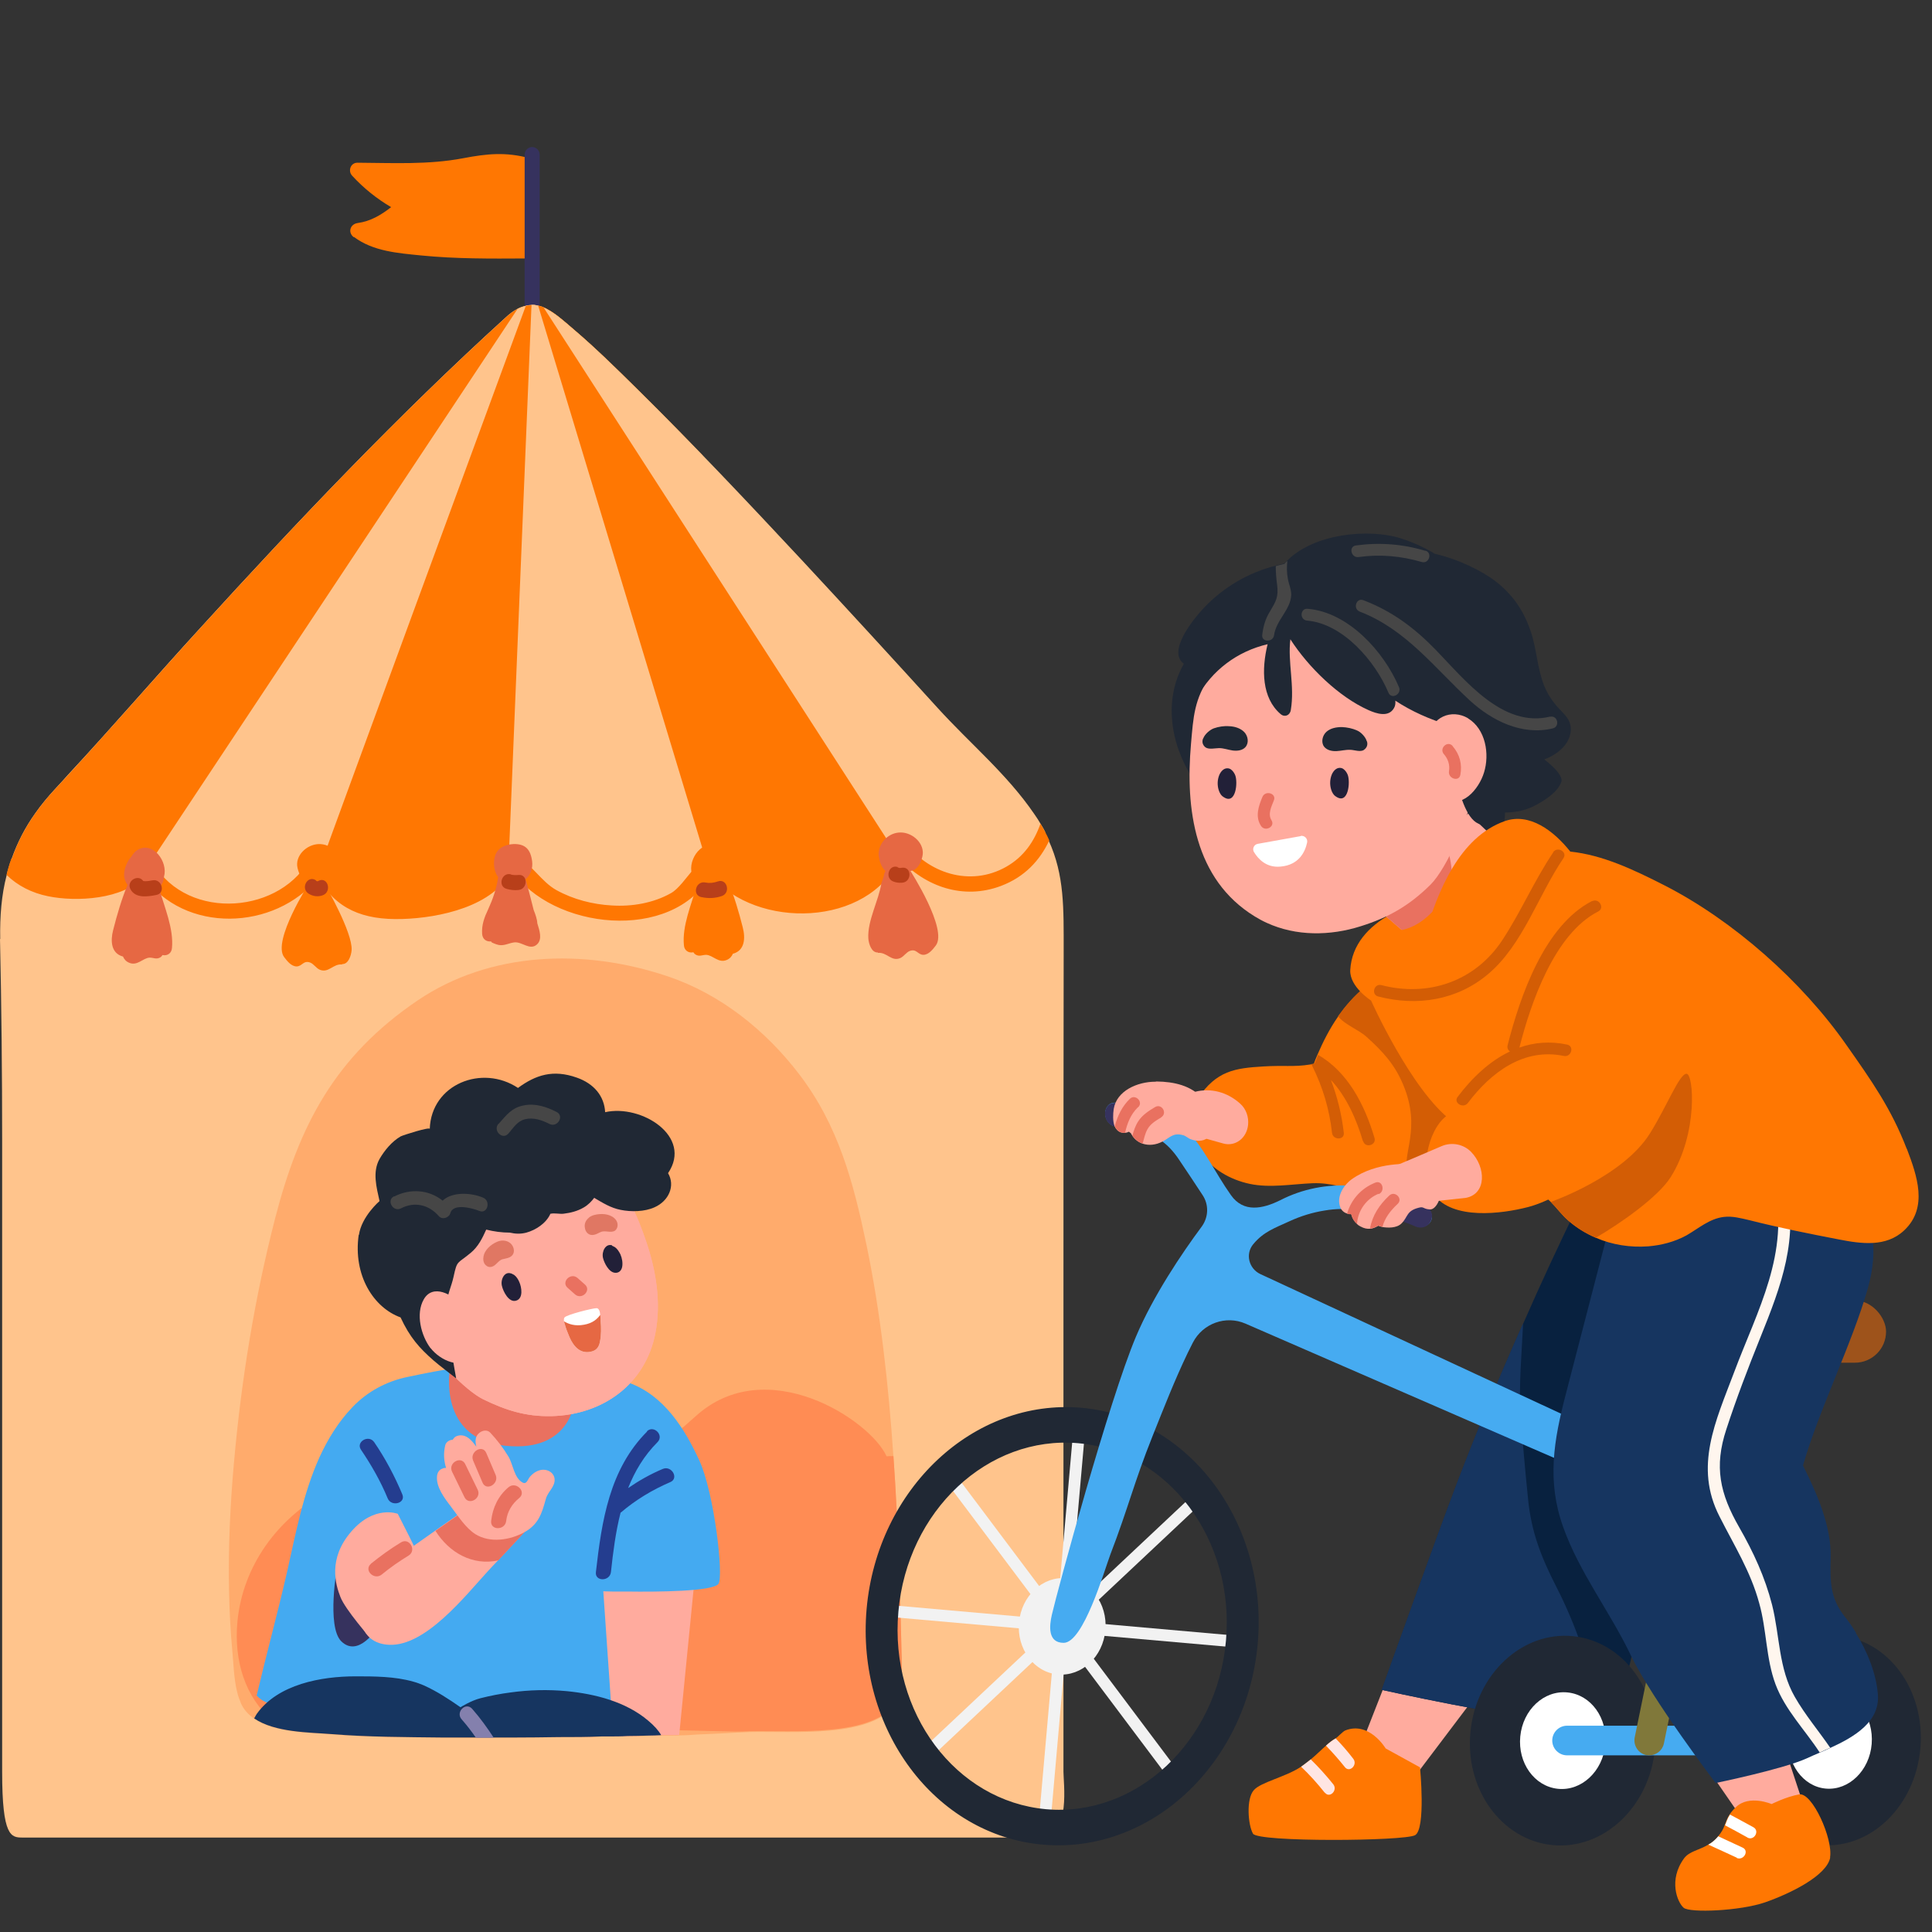 <?xml version="1.0" encoding="UTF-8"?><svg id="Layer_4" xmlns="http://www.w3.org/2000/svg" viewBox="0 0 90 90"><rect x="0" y="0" width="90" height="90" fill="#333333" stroke="none"/><defs><style>.cls-1{fill:#fff;}.cls-2{fill:#08213f;}.cls-3{fill:#e97160;}.cls-4{fill:#9e531b;}.cls-5{fill:#ffe5e3;}.cls-6{fill:#80783a;}.cls-7{fill:#e07763;}.cls-8{fill:#d35d05;}.cls-9{fill:#e66843;}.cls-10{fill:#ffab9e;}.cls-11{fill:#464646;}.cls-12{fill:#ff7702;}.cls-13{fill:#b83f1a;}.cls-14{fill:#202834;}.cls-15{fill:#8480ad;}.cls-16{fill:#36325e;}.cls-17{fill:#ffc48c;}.cls-18{fill:#fff6ee;}.cls-19{fill:#ffab6c;}.cls-20{fill:#44aaf1;}.cls-21{fill:#243d8f;}.cls-22{fill:#222038;}.cls-23{fill:#163560;}.cls-24{fill:#f2f2f2;}.cls-25{fill:#46abf1;}.cls-26{fill:#ff8c54;}</style></defs><g><path class="cls-12" d="m16.49,11.04c.9.67,2.04.75,3.13.86,1.61.16,3.23.15,4.85.14.19,0,.35-.16.35-.35.02-1.21.02-2.42-.02-3.64,0-.03-.01-.05-.02-.07.19-.16.2-.53-.11-.61-1.11-.3-1.99-.21-3.09,0-1.63.31-3.27.22-4.93.21-.32,0-.45.38-.25.6.55.6,1.16,1.08,1.82,1.47-.46.36-.96.66-1.56.74-.35.05-.47.44-.18.66Z"/><path class="cls-16" d="m24.79,19.43c.19,0,.35-.16.35-.35V7.2c0-.19-.16-.35-.35-.35s-.35.16-.35.35v11.89c0,.19.16.35.35.35Z"/><path class="cls-17" d="m0,43.74c.07,3.13.1,6.28.1,9.42v29.38c0,3.03.42,3.06.95,3.06h47.55c1.27-.16.94-2.54.94-3.06,0-7.2,0-14.39,0-21.59,0-5.55,0-11.09.01-16.64,0-2.01.04-3.54-.7-5.16-.06-.13-.12-.26-.19-.39-.06-.13-.14-.25-.22-.39-.09-.15-.18-.3-.29-.45-1.26-1.85-3.01-3.3-4.5-4.94-2.09-2.3-4.2-4.6-6.32-6.88-1.52-1.63-3.06-3.27-4.61-4.87-1.01-1.06-2.04-2.1-3.08-3.13-.47-.46-.94-.93-1.42-1.38-.22-.21-.44-.42-.66-.62-.28-.25-.56-.51-.85-.75-.44-.38-.85-.75-1.26-.95-.05-.03-.09-.05-.14-.07-.06-.02-.11-.04-.15-.05-.03-.01-.06-.02-.09-.03-.08-.02-.15-.04-.24-.04h-.08c-.09,0-.18.01-.27.04-.13.03-.25.07-.38.14-.18.09-.37.23-.57.42-4.99,4.54-9.64,9.44-14.18,14.42-2.08,2.27-4.08,4.6-6.18,6.86-.2.23-.41.45-.62.68-.33.36-.63.72-.89,1.09-.49.68-.85,1.39-1.12,2.15-.06.15-.11.3-.15.46-.03.1-.06.2-.08.3-.24.92-.32,1.91-.3,2.98Z"/><path class="cls-12" d="m.38,40.46c.23.15.44.3.63.41.94.58,2.03.72,3.37.61,1.35-.12,2.56-1.2,2.56-1.2,0,0,14.91-9.48,16.55-13.56,1.58-3.92,3.82-7.85,4.08-10.62-.28-.25-.56-.51-.85-.75-.44-.38-.85-.75-1.26-.95-.05-.03-.09-.05-.14-.07-.06-.02-.11-.04-.15-.05-.03-.01-.06-.02-.09-.03-.08-.02-.15-.04-.24-.04h-.08c-.09,0-.18.01-.27.04-.13.03-.25.07-.38.14-.18.09-.37.23-.57.42-4.99,4.54-9.64,9.44-14.18,14.42-2.28,2.5-4.49,5.06-6.8,7.54-.95,1.02-1.61,2.08-2.01,3.24-.06.15-.11.3-.15.46Z"/><path class="cls-17" d="m6.94,40.27s.73.77.85,1.16c.12.39,1.03.81,1.58.99.56.18,1.32.34,1.87.14.56-.2,1.44-.58,2.06-.96.62-.38,1.27-1.15,1.65-1.41.38-.26,2.4-2.17,2.55-2.4.12-.2,7.95-15.61,10.73-21.07-.49-.47-.99-.93-1.51-1.37-.44-.38-.85-.75-1.26-.95-.05-.03-.09-.05-.14-.07-.06-.02-.11-.04-.15-.05-.03-.01-.06-.02-.09-.03-.08-.02-.15-.04-.24-.04h-.08c-.09,0-.18.01-.27.04-.13.03-.25.07-.38.14L6.94,40.27Z"/><path class="cls-12" d="m14.96,40.18c-.04.15.87,1.54.87,1.54l1.44.55,1.85.29,1.91-.49,1.03-.5,1.44-1.2,3.64-6.01-1.97-20.07s-.06-.02-.09-.03c-.08-.02-.15-.04-.24-.04h-.08c-.09,0-.18.01-.27.04-1.06,2.87-9.49,25.81-9.52,25.94Z"/><path class="cls-17" d="m23.7,39.76s1.34,1.67,2.25,2.23c.91.56,3.21.72,4.51.39,1.29-.32,2.43-2,2.43-2l.38-11.47-7.8-14.52s-.09-.05-.14-.07c-.08-.04-.16-.06-.25-.08-.08-.02-.15-.04-.24-.04h-.08s-1.05,25.55-1.05,25.55Z"/><path class="cls-12" d="m25.07,14.24l8.03,26.53s.99.85,2.22,1.1c1.23.25,2.27.46,3.17.19.89-.28,2.29-.97,2.58-1.34.3-.37,1.01-1.36,1.01-1.36l-6.8-13.11s-1.18-2.32-2.56-5.04c-1.01-1.06-2.04-2.1-3.08-3.13-.95-.94-1.91-1.88-2.93-2.75-.49-.42-.94-.83-1.4-1.02-.08-.04-.16-.06-.25-.08Z"/><path class="cls-17" d="m25.32,14.32l16.57,25.67s1.59,1.04,2.56,1.19c.96.15,2.11-.24,2.8-.55.68-.31,1.14-1.23,1.44-1.87h0c-.06-.13-.14-.26-.22-.39-.09-.15-.18-.3-.29-.45-1.26-1.85-3.01-3.3-4.5-4.94-2.09-2.3-4.2-4.6-6.32-6.88-2.52-2.7-5.06-5.4-7.7-8-.95-.94-1.91-1.88-2.93-2.75-.49-.42-.94-.83-1.4-1.02Z"/><path class="cls-19" d="m10.67,74.08c.02.93.06,1.87.15,2.8.06.61.07,1.32.23,1.95.04.18.11.36.18.53.13.29.35.52.61.7.96.66,2.58.65,3.58.73,1.73.14,3.47.14,5.2.16,1.11.01,2.21,0,3.28,0,.72,0,1.43-.01,2.13-.02.67,0,1.34,0,2-.03.11,0,.21,0,.31,0,.08,0,.15,0,.23,0,.23,0,.45,0,.67-.01.32,0,.64-.01.96-.02.2,0,.41-.01.61-.02.11,0,.22,0,.33,0,.06,0,.13,0,.2,0,.1,0,.2,0,.3-.01.28,0,.56-.02.84-.04.69-.03,1.37-.06,2.06-.1,1.84-.11,5.57.34,6.98-1.08.44-.46.51-1.16.49-2.09-.07-3.1-.16-6.39-.39-9.66-.23-3.37-.6-6.72-1.25-9.85-.61-2.93-1.31-5.59-3.15-7.99-1.56-2.04-3.67-3.73-6.12-4.55-3.92-1.32-8.28-1.15-11.64,1.12-3.85,2.61-5.52,5.81-6.64,10.14-.96,3.73-1.58,7.55-1.92,11.38-.18,1.99-.27,3.99-.23,5.99Z"/><path class="cls-26" d="m12.68,80.14c.69-.03,21.17.55,21.86.52,1.84-.11,5.57.34,6.98-1.08.44-.46.51-1.16.49-2.09-.07-3.1-.16-6.39-.39-9.66-.11,0-.22,0-.32.01-.76-1.69-5.59-4.86-8.89-1.87-10.06,9.12-17.45,1.61-17.21,3.54-2.26,1.21-3.9,3.44-4.14,6.04-.17,1.8.36,3.53,1.63,4.59Z"/><path class="cls-20" d="m11.97,78.99s.04.05.06.07c.07.06.14.12.23.17.21.12.46.18.71.25,2.47.57,5.06.74,7.65.77,1.11.01,2.21,0,3.28,0,.73,0,1.44-.02,2.13-.02s1.34,0,2-.03c.11,0,.21,0,.31,0,.3,0,.6,0,.89-.02.63,0,1.26-.03,1.89-.05.32-3.61.64-7.25.31-10.87-.23-2.54-1.09-4.61-3.47-5.39-.08-.02-.15-.01-.21.01,0,0-.01-.01-.03-.01-1.03-.35-2.04-.35-3.11-.39-1.06-.04-2.14.08-3.19.22-.82.11-1.62.27-2.42.44-.99.2-1.9.69-2.59,1.42-.65.68-1.14,1.48-1.53,2.33-.77,1.71-1.11,3.58-1.52,5.39-.44,1.92-.96,3.82-1.41,5.73Z"/><path class="cls-16" d="m15.71,72.95s.76.06.81.4c.04.32.03.63.01.95.01-.02.02-.04.03-.05.12-.16.32-.19.46-.12.18-.37.7-.08.64.28-.03.15-.06.3-.1.45.22.02.44.26.3.53-.32.6-1.19,1.82-1.96,1.07-.7-.69-.19-3.52-.19-3.52Z"/><path class="cls-10" d="m28.04,73.2l.53,7.68c.23,0,.45,0,.67-.01.32,0,.64-.01.96-.02.2,0,.41-.01.61-.02.11,0,.22,0,.33,0,.06,0,.13,0,.2,0,.1,0,.2,0,.3-.01l.75-7.59c-.14-.06-4.34,0-4.34,0Z"/><path class="cls-23" d="m11.84,80.05c.96.66,2.58.65,3.58.73,1.73.14,3.47.14,5.2.16.52,0,1.04,0,1.55,0,.28,0,.56,0,.83,0,.3,0,.61,0,.9,0,.72,0,1.43-.01,2.13-.02.67,0,1.34,0,2-.03.11,0,.21,0,.31,0,.3,0,.6,0,.89-.02.32,0,.64-.01.96-.02.2,0,.41-.01.61-.02-.12-.21-.32-.44-.61-.68-1.04-.88-2.47-1.24-3.79-1.37-.87-.08-1.74-.06-2.61.06-.47.06-.94.15-1.41.27-.44.11-.93.42-.93.42-.54-.38-1.11-.75-1.71-1.02-.15-.06-.32-.13-.48-.17-.86-.25-1.84-.25-2.7-.25-1.58,0-3.61.36-4.6,1.75-.03.04-.07.12-.13.23Z"/><path class="cls-20" d="m26.41,73.52c.46.73,2.19.61,2.8.62,1.39.02,4.01,0,4.26-.36.25-.37-.2-4.24-.89-5.74-.68-1.49-1.66-3.04-3.27-3.62-.25-.09-.42.11-.42.32-.11.02-.21.09-.26.23-.64,1.93-1,3.91-1.56,5.86-.18.63-1.08,2.04-.66,2.7Z"/><path class="cls-3" d="m26.79,65.1s-.07,2.57-3.24,2.25c-3.18-.32-2.59-3.57-2.59-3.57l5.84,1.32Z"/><path class="cls-12" d="m.31,40.76c.51.5,1.18.84,1.93.99,1.3.27,3.5.16,4.47-.92,1.86,2.68,6.1,2.54,8.11.06.82,1.44,2.07,1.98,3.93,1.92,1.7-.05,4.28-.58,5.08-2.28,1.89,2.79,7.47,3.39,9.28.24,2.13,2.56,7.37,2.41,8.79-.78,1.2,1.32,2.98,1.94,4.73,1.28,1.11-.42,1.81-1.19,2.25-2.12-.11-.25-.25-.51-.41-.78-.29.82-.77,1.54-1.6,2.01-1.68.95-3.66.3-4.75-1.2-.53-.74-1.08,1-1.28,1.25-.36.44-.83.77-1.35,1-1.04.46-2.28.54-3.39.29-.54-.12-1.07-.32-1.54-.61-.44-.27-.7-.75-1.09-1.01-.85-.58-1.49,1.11-2.22,1.51-.82.46-1.81.63-2.75.57-.89-.05-1.79-.28-2.57-.71-.72-.39-1.19-1.27-1.88-1.56-.15-.06-.31-.13-.47-.11-.33.04-.6.84-.86,1.08-.34.32-.78.54-1.21.7-.87.33-1.82.48-2.75.52-.91.04-1.87-.11-2.6-.7-.3-.25-1.32-2.19-1.66-1.52-1.32,2.69-5.73,3.07-7.35.35-.34-.56-1.87.72-2.35.81-.63.13-1.31.15-1.96.08-.91-.09-1.77-.46-2.31-1.12-.09.25-.17.51-.23.77Z"/><path class="cls-9" d="m40.9,44.37c-.3.02-.43-.4-.45-.65-.05-.82.48-1.76.61-2.58.05-.14.1-.27.13-.42.01-.06.03-.1.06-.14-.14-.14-.24-.33-.28-.53-.02-.09-.04-.18-.04-.27.01-.55.49-1.01,1.04-1,.58.01,1.13.55,1,1.11-.16.7-.56.68-.56.68,0,0,1.76,2.73,1.18,3.48-.14.18-.32.42-.57.43-.27,0-.32-.3-.64-.18-.16.06-.28.26-.44.33-.42.18-.63-.29-1.05-.24Z"/><path class="cls-12" d="m15.93,44.91c.3.02.43-.4.45-.65.05-.82-1.21-3-1.21-3,0,0,.64-.47.69-.67.02-.09.04-.18.04-.27-.01-.55-.49-1.01-1.04-1-.58.01-1.13.55-1,1.11.16.7.56.68.56.68,0,0-1.76,2.73-1.18,3.48.14.18.32.42.57.43.27,0,.32-.3.64-.18.16.06.28.26.44.33.42.18.63-.29,1.05-.24Z"/><path class="cls-12" d="m32.46,41.27s.02-.03.02-.04c-.16-.14-.24-.32-.25-.52-.2-.7.52-1.67,1.23-1.25.12.07.21.18.28.3.22.24.35.59.35.86,0,.18-.06.34-.16.47.28.68.49,1.4.67,2.11.13.5.1,1.08-.46,1.23-.05.12-.14.23-.29.29-.38.16-.63-.22-.95-.24-.19,0-.32.1-.51-.02-.02-.01-.06-.05-.09-.1-.22.05-.42-.08-.44-.32-.09-.91.35-1.9.59-2.77Z"/><path class="cls-9" d="m7.41,41.4s-.02-.03-.02-.04c.16-.14.24-.32.25-.52.2-.7-.52-1.67-1.23-1.25-.12.07-.21.18-.28.3-.22.24-.35.59-.35.86,0,.18.06.34.16.47-.28.68-.49,1.4-.67,2.11-.13.5-.1,1.08.46,1.23.05.12.14.23.29.29.38.16.63-.22.95-.24.19,0,.32.1.51-.02.02-.01.06-.05.09-.1.22.05.42-.08.44-.32.09-.91-.35-1.9-.59-2.77Z"/><path class="cls-9" d="m22.46,43.51c-.03-.42.1-.77.28-1.15.22-.48.38-.94.46-1.46,0-.01,0-.02.01-.03-.2-.27-.24-.64-.16-.96.1-.4.47-.57.86-.59.57-.02.81.26.88.81.04.32-.08.65-.32.84.01.02.03.04.04.07.12.45.24.9.35,1.35.08.2.16.42.17.62.1.33.25.75-.02.99-.33.29-.69-.14-1.05-.1-.26.03-.46.17-.73.12-.11-.02-.46-.15-.32-.17-.24.04-.43-.09-.45-.34Z"/><path class="cls-13" d="m41.81,40.4c.07.04.14.04.22.02.45-.04.45.66,0,.7-.14.01-.27,0-.4-.05-.43-.14-.24-.82.19-.68Z"/><path class="cls-13" d="m32.85,41.11c.21.04.39.02.59-.05.43-.15.61.53.19.68-.32.11-.63.12-.96.05-.44-.09-.26-.77.19-.68Z"/><path class="cls-13" d="m23.8,40.74c.12.03.22.03.35.02.45-.05.45.66,0,.7-.18.02-.36,0-.54-.05-.44-.11-.25-.79.19-.68Z"/><path class="cls-13" d="m14.71,41.01c.04.05.09.06.15.01.42-.17.6.51.19.68-.23.09-.48.06-.69-.08-.37-.26-.02-.87.36-.61Z"/><path class="cls-13" d="m6.69,41.07c-.04-.07-.04-.02.07-.02.12,0,.23-.02.34-.04.44-.09.63.59.19.68-.41.08-.97.17-1.21-.26-.22-.4.39-.75.61-.36Z"/><g><path class="cls-10" d="m19.74,62.36c.45.84,1.92,2.41,2.78,2.83,1.05.51,1.97.8,3.15.78,2.38-.05,4.39-1.46,4.86-3.86.28-1.44.03-2.94-.44-4.31-.4-1.16-.91-2.45-1.94-3.2-.79-.58-1.96-.75-2.92-.65-1.53.14-2.93.9-4.16,1.82-.71.53-1.39,1.13-1.91,1.85-.15.2-.28.41-.4.62-.31.56.1,2.44.99,4.11Z"/><path class="cls-10" d="m19.74,62.36c.45.84,1.92,2.41,2.78,2.83,1.05.51,1.97.8,3.15.78,2.38-.05,4.39-1.46,4.86-3.86.28-1.44.03-2.94-.44-4.31-.4-1.16-.91-2.45-1.94-3.2-.79-.58-1.96-.75-2.92-.65-1.53.14-2.93.9-4.16,1.82-.71.53-1.39,1.13-1.91,1.85-.15.2-.28.41-.4.62-.31.56.1,2.44.99,4.11Z"/><path class="cls-22" d="m28.51,58.03s.09.04.14.07c.11.08.19.21.25.33.08.18.12.41.08.6-.04.17-.16.28-.34.26-.28-.03-.49-.45-.55-.69-.07-.3.12-.68.42-.59Z"/><path class="cls-22" d="m23.81,59.32s.09.04.14.07c.11.08.19.21.24.33.11.24.2.77-.15.87-.34.1-.6-.43-.66-.69-.07-.3.12-.68.42-.58Z"/><path class="cls-3" d="m26.9,59.53l.35.31c.31.27-.14.73-.46.46l-.35-.31c-.31-.27.14-.73.46-.46Z"/><path class="cls-1" d="m26.27,61.54c.01.07.04.14.05.18.05.19.13.38.21.57.19.44.52.82,1.06.66.23-.07.32-.24.36-.46.06-.31.06-.63.03-.95,0-.05,0-.17-.02-.29-.01-.15-.06-.31-.17-.31-.19,0-1.38.3-1.49.43-.04.04-.03.11-.03.17Z"/><path class="cls-9" d="m26.27,61.54c.01.07.04.14.05.18.05.19.13.38.21.57.19.44.52.82,1.06.66.23-.07.32-.24.36-.46.06-.31.06-.63.03-.95,0-.05,0-.17-.02-.29-.13.19-.35.39-.75.46-.42.08-.73-.03-.94-.16Z"/><path class="cls-7" d="m27.43,56.72c.07-.05.16-.1.25-.12.3-.08.7-.07.94.15.08.07.14.17.15.28.01.11-.03.22-.11.29-.19.14-.46-.02-.67.07-.1.04-.2.11-.31.13-.25.06-.42-.12-.44-.36-.02-.19.07-.34.2-.44Z"/><path class="cls-7" d="m23.42,57.79c-.09,0-.18.02-.27.06-.28.12-.59.38-.63.71-.02.11,0,.22.05.31.06.09.16.16.27.15.24,0,.35-.3.57-.36.11-.03.22-.04.33-.09.23-.11.25-.36.12-.56-.1-.15-.27-.22-.44-.22Z"/><path class="cls-14" d="m16.72,57.53c.12-.86.96-1.58.96-1.58-.14-.64-.34-1.35,0-1.96.24-.41.57-.81.98-1.05.11-.06,1.37-.46,1.36-.35.07-2.09,2.44-3.02,4.11-1.91.83-.61,1.64-.87,2.74-.48.8.28,1.28.86,1.32,1.61,1.69-.38,4.09,1.13,2.93,2.84.35.59.03,1.3-.63,1.59-.46.21-1.09.22-1.58.12-.46-.09-.84-.33-1.23-.56-.13.17-.28.33-.49.45-.29.17-.61.25-.94.29-.18.02-.43-.04-.59,0,0,0-.02,0-.02,0-.19.44-.68.76-1.12.88-.26.07-.52.06-.77,0-.37,0-.74-.05-1.1-.14-.18.4-.37.79-.72,1.08-.63.53-.63.32-.8,1.11-.1.47-.3.82-.32,1.31-.03.91.44,3.43.44,3.43,0,0-.85-.65-1.06-.84-.65-.57-1.1-1.07-1.53-2-1.25-.45-2.22-1.95-1.95-3.85Z"/><path class="cls-10" d="m20.06,62.8c.42.55,1.45,1.07,1.97.34.45-.65-.09-1.44-.52-1.99.06-.11.07-.24-.03-.36-.4-.5-1.32-1-1.74-.26-.39.68-.12,1.7.32,2.28Z"/><path class="cls-11" d="m18.36,55.74c.76-.39,1.62-.32,2.26.19.46-.43,1.34-.37,1.88-.14.38.15.21.78-.17.62-.27-.11-1.21-.39-1.35.1-.06.22-.38.33-.54.14-.46-.53-1.13-.69-1.76-.36-.37.19-.69-.37-.33-.56Z"/><path class="cls-11" d="m23.23,52.35c.36-.4.61-.76,1.19-.86.53-.1,1.04.07,1.51.31.37.19.04.74-.33.56-.35-.18-.75-.32-1.15-.22-.37.1-.53.4-.77.67-.28.31-.73-.15-.46-.46Z"/></g><path class="cls-10" d="m16.77,75.17c0,.43.15.87.49,1.15.24.2.56.29.87.3,1.7.08,3.56-2.3,4.59-3.42.16-.17.32-.35.48-.51.48-.51.96-1.03,1.44-1.55.01-.02.04-.04.05-.06l-.12-.04-2.75-.82-1.54,1.08-2.32,1.64c-.71.42-1.2,1.39-1.2,2.21Z"/><path class="cls-3" d="m20.29,71.32c.63,1,1.71,1.63,2.92,1.37.48-.51.96-1.03,1.44-1.55-.02-.03-.04-.06-.07-.09l-2.75-.82-1.54,1.08Z"/><path class="cls-10" d="m21.01,70.19c.33.43.68.99,1.14,1.28.68.42,1.61.28,2.29-.1.64-.36.8-.86.98-1.52.07-.28.28-.45.38-.71.15-.4-.17-.71-.56-.67-.22.03-.4.15-.55.32-.09.09-.15.37-.33.28-.41-.2-.46-.86-.67-1.21-.24-.4-.53-.78-.85-1.12-.14-.15-.36-.11-.5,0-.22.17-.21.41-.15.65-.16-.21-.36-.48-.64-.52-.1-.02-.23,0-.32.05-.05.03-.09.07-.13.13-.01.01,0,.01-.01.02-.15,0-.32.11-.35.26-.09.38-.06.73.04,1.05-.05,0-.11,0-.16.03-.16.05-.24.18-.26.34-.06.52.36,1.06.66,1.45Z"/><path class="cls-3" d="m23.69,69.28c.35-.29.85.21.5.5-.33.27-.56.63-.61,1.07-.05.45-.75.45-.7,0,.07-.62.33-1.17.81-1.57Z"/><path class="cls-3" d="m22.65,67.68l.44,1.03c.17.41-.43.77-.61.36-.15-.34-.29-.69-.44-1.03-.17-.41.43-.77.61-.36Z"/><path class="cls-3" d="m21.67,68.2c.19.4.39.79.58,1.19.2.41-.41.76-.61.36-.19-.4-.39-.79-.58-1.19-.2-.41.41-.76.61-.36Z"/><path class="cls-10" d="m19.62,72.75c-.03-.17-1.09-2.23-1.09-2.23,0,0-1.09-.43-2.17.83-1.09,1.26-.73,2.47-.5,3.05.23.59,1.4,1.92,1.4,1.92l2.35-3.57Z"/><path class="cls-3" d="m17.27,72.85c.45-.36.91-.7,1.41-1,.39-.24.74.37.36.61-.44.27-.86.56-1.26.89-.35.28-.85-.21-.5-.5Z"/><path class="cls-21" d="m30.13,66.68c.32-.32.82.18.5.5-.63.63-1.06,1.36-1.37,2.14.51-.35,1.04-.65,1.61-.89.41-.18.77.43.36.61-.84.36-1.62.83-2.31,1.42,0,0,0,0-.01,0-.23.9-.35,1.84-.45,2.77-.05.45-.76.45-.7,0,.27-2.38.63-4.79,2.39-6.55Z"/><path class="cls-21" d="m17.43,67.18c.52.76.95,1.57,1.31,2.43.18.42-.51.6-.68.19-.33-.8-.76-1.55-1.24-2.26-.26-.37.35-.73.61-.36Z"/><path class="cls-15" d="m21.51,80.1c.24.27.46.56.66.85.28,0,.56,0,.83,0-.3-.46-.63-.92-1-1.34-.3-.35-.8.15-.49.49Z"/></g><g><polygon class="cls-10" points="64.85 77.61 63.36 81.41 63.91 83.17 65.64 83.11 68.55 79.26 64.85 77.61"/><path class="cls-2" d="m78.03,58.16c-.05-2.08-1.99-2.18-3.61-2.54-.14-.03-.24.05-.29.15-.12-.01-.22-.08-.29-.18-.23-.29-.61.13-.39.41.03.04.06.06.09.09-.9,1.84-1.76,3.69-2.58,5.56-1.11,2.48-2.15,5-3.12,7.54-.89,2.33-3.47,9.53-3.47,9.53,0,0,6.03,1.34,7.95,1.37.73.01,1.5-.06,2.14-.37.47-.24.86-.6,1.12-1.17.43-.94.48-2.04.9-3.01.39-.89.72-1.77.89-2.75.37-2.09.16-4.23.12-6.34-.05-2.79.64-5.52.56-8.3Z"/><path class="cls-23" d="m74.43,79.63c-.35-1.99-1.01-3.91-1.93-5.71-.71-1.39-1.17-2.56-1.32-4.12-.13-1.29-.25-2.59-.34-3.88-.1-1.4.05-2.84.11-4.27-1.11,2.48-2.15,5-3.12,7.54-.89,2.33-3.47,9.53-3.47,9.53,0,0,6.03,1.34,7.95,1.37.73.01,1.5-.06,2.14-.37,0-.03-.01-.06-.02-.09Z"/><path class="cls-12" d="m69.87,47.5c-.36-.48-.91-.82-1.47-1.02-.94-.35-2.2-.15-3.14-.53-.04-.02-.09-.03-.13-.06.02,0,.04,0,.06,0,.03,0,.06,0,.08,0,.35.02.35-.53,0-.55-.21-.01-.41.01-.6.07-.05.01-.1.03-.15.04-.03-.03-.06-.07-.09-.1-.21-.28-.69-.01-.48.28.02.02.04.04.06.07-.56.33-1.04.84-1.41,1.3-.09.12-.18.24-.27.36-.39.56-.7,1.17-.97,1.8-.06.13-.11.27-.16.4-.06.01-.12.02-.18.03-.72.12-1.22.03-2.18.09-1.3.08-2.17.19-3.04,1.49-.51.75-.34,1.76.12,2.49.5.8,1.4,1.3,2.3,1.49.95.2,1.95.01,2.91-.03.98-.04,1.38.29,2.36.17.86-.11,1.67-.44,2.46-.8.25-.12.5-.23.75-.36,1.28-.65,2.39-1.45,3.09-2.8.33-.64.59-1.39.6-2.12,0-.6-.14-1.18-.53-1.69Z"/><path class="cls-8" d="m70.4,49.19c-.38-.9-1.11-1.64-2.15-2-.81-.28-1.65-.41-2.4-.84-.22-.12-.41-.26-.59-.41-.02-.02-.04-.04-.07-.06-.18-.15-.35-.33-.52-.49-.05.01-.1.03-.15.04-.03-.03-.06-.07-.09-.1-.21-.28-.69-.01-.48.28.02.02.04.04.06.07-.56.33-1.04.84-1.41,1.3-.09.12-.18.24-.27.36.3.39.97.63,1.34.97.75.68,1.3,1.27,1.7,2.23.86,2.06-.08,3.22.2,4.1.1.31.98-.84,1.13-.53.15.33.38.59.78.64.98.11,2.17-1.14,2.61-1.9.69-1.17.76-2.53.29-3.66Z"/><path class="cls-12" d="m70.19,47.06c-.64-1.55-1.18-3.11-1.76-4.68-.02-.07-.07-.11-.12-.14,0-.03-.01-.07-.02-.1.12-.16.05-.45-.21-.44-1.99.08-5.05,1.11-5.18,3.49-.04.78.97,1.42.97,1.42,0,0,1.86,4.17,3.75,5.6.86.65,3.86,1.6,4-.57.11-1.55-.88-3.21-1.45-4.59Z"/><g><rect class="cls-24" x="49.2" y="67.57" width=".55" height="16.38" transform="translate(-30.34 118.37) rotate(-84.95)"/><rect class="cls-24" x="40.33" y="75.48" width="18.3" height=".55" transform="translate(-30.34 118.38) rotate(-84.96)"/><rect class="cls-24" x="49.2" y="67.08" width=".55" height="17.36" transform="translate(-35.58 44.88) rotate(-36.9)"/><rect class="cls-24" x="40.79" y="75.48" width="17.37" height=".55" transform="translate(-38.46 54.43) rotate(-43.22)"/><path class="cls-14" d="m48.58,85.93c-5.02-.44-8.7-5.37-8.21-10.98.5-5.61,4.99-9.81,10.01-9.37,5.02.44,8.7,5.37,8.21,10.98-.5,5.61-4.98,9.81-10.01,9.37Zm1.65-18.7c-4.21-.37-7.97,3.15-8.38,7.85-.42,4.7,2.67,8.82,6.88,9.2,4.21.37,7.97-3.15,8.38-7.85.42-4.7-2.67-8.82-6.88-9.2Z"/><ellipse class="cls-24" cx="49.48" cy="75.76" rx="2.25" ry="2.02" transform="translate(-30.34 118.38) rotate(-84.95)"/></g><g><path class="cls-14" d="m72.31,85.95c-2.37-.24-4.08-2.61-3.81-5.29.27-2.68,2.41-4.68,4.78-4.44,2.37.24,4.08,2.61,3.81,5.29-.27,2.68-2.41,4.68-4.78,4.44Z"/><path class="cls-1" d="m74.78,81.28c.12-1.24-.66-2.33-1.76-2.44s-2.08.81-2.2,2.05c-.12,1.24.66,2.33,1.76,2.44,1.09.11,2.08-.81,2.2-2.05Z"/></g><path class="cls-25" d="m76.18,67.48l-.23,1.98-17.93-7.8c-.92-.4-1.99-.01-2.45.88-.08.16-.16.32-.24.48-.61,1.27-1.12,2.58-1.64,3.88-.86,2.15-1.13,3.34-1.96,5.5-.29.77-1.26,4.13-2.18,4.13-.75,0-.67-.79-.55-1.31.25-1.09,2.66-9.98,3.92-12.96.8-1.89,2.13-3.87,3.06-5.12.32-.44.34-1.02.04-1.47-.35-.54-.71-1.07-1.07-1.61-.3-.46-.62-.78-.98-1.01-.54-.35-1.17-.49-1.96-.57-.7-.08-.7-1.18,0-1.11.92.09,1.85.23,2.62.71.2.12.39.27.56.45.9.93,1.41,2.1,2.15,3.14.59.84,1.49.64,2.3.24,1.03-.53,2.2-.76,3.36-.67.21.02.43.04.64.07,1,.14,2.02.45,2.85,1.01.48.32.09,1.04-.57.75-.69-.3-1.22-.44-1.95-.6-.23-.04-.45-.08-.69-.11-.52-.06-1.05-.06-1.57.03-.57.09-1.12.26-1.64.5-.67.31-1.2.48-1.69,1.07-.38.46-.2,1.14.33,1.39l17.47,8.11Z"/><path class="cls-25" d="m85.24,81.77h-12.24c-.38,0-.69-.31-.69-.69s.31-.69.69-.69h12.24c.38,0,.69.31.69.69s-.31.69-.69.69Z"/><path class="cls-6" d="m76.83,81.77s-.09,0-.14-.01c-.37-.08-.61-.44-.54-.82l1.62-7.89c.08-.37.45-.61.82-.54.37.08.61.44.54.82l-1.62,7.89c-.07.33-.36.55-.68.55Z"/><g><path class="cls-14" d="m84.83,85.95c-2.33-.2-4.04-2.54-3.81-5.23.23-2.69,2.3-4.71,4.63-4.52,2.33.2,4.04,2.54,3.81,5.23-.23,2.69-2.3,4.71-4.63,4.52Z"/><path class="cls-1" d="m87.19,81.24c.1-1.24-.68-2.32-1.75-2.41-1.07-.09-2.03.84-2.13,2.08-.1,1.24.68,2.32,1.75,2.41,1.07.09,2.03-.84,2.13-2.08Z"/></g><rect class="cls-4" x="74.79" y="60.58" width="13.07" height="2.9" rx="1.45" ry="1.45"/><polygon class="cls-10" points="78.96 81.54 81.28 84.9 83.05 85.42 83.97 83.95 82.62 79.86 78.96 81.54"/><path class="cls-23" d="m86.46,76.06c-.16-.27-.34-.52-.53-.76-.68-.86-.68-1.63-.65-2.75.03-1.43-.6-2.9-1.29-4.28.73-2.56,2.29-5.68,3.02-8.25.5-1.79.43-3.72-1.59-4.83-1.78-.97-4.6-1.37-6.59-1.13-1.8.22-3.41,1.24-3.95,3.03-.03.09,0,.17.04.23-.66,2.54-1.32,5.09-1.98,7.63-.56,2.15-.89,4.04-.12,6.19.76,2.13,2.18,3.94,3.15,5.97.99,2.06,3.95,5.95,3.95,5.95,0,0,3.17-.65,4.27-1.16.18-.08.37-.17.57-.25.16-.07.33-.14.49-.22,1.14-.52,2.32-1.22,2.23-2.48-.07-.99-.51-2.05-1.03-2.88Z"/><path class="cls-18" d="m85.26,81.42c-.16.07-.33.14-.49.22-.69-1.06-1.61-1.98-2.06-3.18-.45-1.21-.41-2.55-.76-3.78-.4-1.48-1.17-2.69-1.85-4.04-1.19-2.32-.18-4.43.68-6.71,1.09-2.91,2.61-5.55,1.86-8.76-.08-.35.45-.49.54-.15.63,2.69-.19,4.84-1.19,7.32-.56,1.39-1.1,2.8-1.57,4.24-.58,1.75-.3,3,.6,4.57.66,1.15,1.2,2.32,1.53,3.61.36,1.43.3,2.97,1.06,4.29.48.84,1.11,1.58,1.65,2.37Z"/><path class="cls-16" d="m65.93,57.13c-.69-.3-1.25-.43-1.98-.65-.22-.07-.45-.08-.69-.11-.11-.25,0-.86.35-1.06,1,.14,2.06.38,2.89.94.48.32.08,1.16-.58.88Z"/><path class="cls-16" d="m54.62,52.1c-.37.17-.62.53-.66.96-.54-.35-1.17-.49-1.96-.57-.7-.08-.7-1.18,0-1.11.92.09,1.85.23,2.62.71Z"/><g><path class="cls-14" d="m71.91,35.39c.61-.23,1.19-.67,1.26-1.32.04-.42-.17-.67-.43-.94-.33-.33-.62-.72-.8-1.17-.33-.81-.35-1.71-.63-2.54-.1-.3-.23-.6-.38-.88-.32-.58-.75-1.07-1.26-1.46-.62-.48-1.75-1.04-2.83-1.28-.5-.31-1.05-.55-1.61-.73-1.5-.46-4.02-.21-5.26,1.04-.05.05-.1.1-.14.14-.13.03-.27.06-.4.1-1.26.32-2.43.99-3.36,1.98-.48.51-1.71,2.02-.92,2.59-.94,1.64-.65,3.71.41,5.34.09.14.24.15.35.1.04.07.11.14.21.15.84.08,1.84-.24,2.66.06.74.28,1.65,1.38,2.38,1.81,1.51.9,3.19,1.5,4.83,2.08,1.03.37,1.92.52,2.86-.17.8-.59,1.25-1.46,1.26-2.44.51,0,1.01-.11,1.46-.36.42-.23.99-.59,1.16-1.06.14-.35-.76-1.04-.82-1.07Z"/><polygon class="cls-10" points="71.33 40.66 66.78 44.61 66.28 44.17 64.44 42.58 67.28 39.2 68.39 37.89 71.33 40.66"/><path class="cls-3" d="m66.28,44.17l-1.84-1.59,2.85-3.38c.72,1.6.28,3.69-1,4.97Z"/><path class="cls-10" d="m68.15,32.01c-.21-.2-.44-.38-.68-.54-.85-.6-1.82-1.01-2.81-1.33-1.7-.56-3.55-.88-5.29-.47-1.1.26-2.33.88-2.99,1.82-.75,1.07-.79,1.91-.9,3.18-.26,2.99.15,6.29,2.97,8.02.18.11.36.21.56.3,1.37.63,2.95.61,4.37.16,1.32-.41,2.29-.98,3.26-1.94.79-.79,1.79-3.18,1.97-4.27.36-2.18.12-4.42-.44-4.92Z"/><path class="cls-22" d="m62.59,35.83c-.05-.04-.11-.06-.18-.06-.17,0-.3.15-.37.31-.09.22-.1.47-.03.7.04.13.11.26.23.33.58.39.67-.7.54-1.02-.04-.1-.11-.2-.19-.26Z"/><path class="cls-22" d="m57.35,35.85c-.05-.04-.11-.06-.18-.06-.17,0-.3.15-.37.31-.09.22-.1.47-.03.7.04.13.11.26.23.33.58.39.67-.7.54-1.02-.04-.1-.11-.2-.19-.26Z"/><path class="cls-3" d="m58.81,37.12c-.18.43-.35.92-.07,1.35.19.3.68.04.49-.26-.18-.29,0-.64.11-.92.14-.33-.39-.49-.53-.17Z"/><path class="cls-1" d="m60.59,38.95l-2,.36c-.18.03-.27.24-.17.39.19.31.57.73,1.22.67.88-.07,1.16-.7,1.25-1.12.04-.18-.12-.34-.3-.31Z"/><path class="cls-14" d="m63.67,34.53c-.06-.21-.28-.43-.45-.5-.22-.1-.47-.15-.71-.16-.26,0-.53.05-.72.22-.19.17-.26.49-.11.69.13.17.37.22.58.21.21-.01.42-.07.64-.06.18,0,.48.12.64,0,.15-.11.18-.25.14-.39Z"/><path class="cls-14" d="m56.05,34.4c.08-.21.31-.4.49-.47.23-.08.48-.12.72-.1.26.01.52.09.7.27.18.19.23.5.06.7-.14.16-.38.19-.6.16-.21-.03-.42-.11-.63-.11-.18,0-.48.08-.64-.04-.14-.12-.16-.26-.11-.4Z"/><path class="cls-14" d="m69.96,34.81c-.06-1.47-.39-2.69-1.22-3.94-.11-.17-.31-.15-.43-.06-.95-.71-2.02-1.3-3.18-1.57-1.25-.29-1.62-.54-2.38-1.49-.38-.48-.73-1.15-1.3-1.42-.87-.41-1.72.31-2.35.86-1.23,1.06-2.24,2.39-3.1,3.76-.06.09-.05.18-.01.26-.27.3-.51.64-.71,1-.17.31.29.61.47.3.71-1.29,1.89-2.17,3.3-2.5-.29,1.18-.27,2.5.6,3.25.19.17.44.07.48-.18.19-1.13-.15-2.23-.02-3.3.85,1.32,2.27,2.69,3.64,3.3.38.17.94.35,1.19-.1.06-.1.07-.22.06-.34.76.5,1.6.87,2.49,1.14.13,1.77.65,5.53,2.09,4.44.84-.63.41-2.57.38-3.41Z"/><path class="cls-10" d="m68.39,33.46c-.78-.46-1.72-.04-1.82.86,0,.02,0,.04,0,.06-.02.03-.04.06-.06.1-.28.89-.11,2.09.71,2.67.86.61,1.68-.4,1.91-1.16.27-.86.08-2.03-.75-2.53Z"/><path class="cls-3" d="m67.67,34.75c-.24-.27-.64.11-.41.38.19.21.29.5.24.79-.06.35.47.52.53.17.09-.49-.03-.95-.36-1.33Z"/><path class="cls-11" d="m60.15,27.72c-.03.69-.7,1.16-.8,1.87-.05.35-.6.33-.55-.02.05-.39.14-.73.35-1.07.29-.49.42-.69.34-1.28-.04-.3-.06-.58-.06-.85.13-.04.26-.07.4-.1.04-.05.09-.1.14-.14-.03.26-.03.54.02.81.04.26.17.52.16.79Z"/><path class="cls-11" d="m65.17,32.01c-.7-1.66-2.37-3.5-4.26-3.65-.35-.03-.38.52-.02.55,1.67.14,3.18,1.9,3.79,3.36.14.33.63.07.49-.26Z"/><path class="cls-11" d="m72.22,33.38c-2.22.55-3.98-1.71-5.34-3.11-.99-1.02-2.03-1.8-3.37-2.31-.33-.13-.5.4-.17.53,2.16.83,3.48,2.62,5.13,4.14,1.02.94,2.44,1.65,3.87,1.3.34-.09.22-.62-.13-.54Z"/><path class="cls-11" d="m66.4,25.66c-1.06-.32-2.14-.4-3.24-.25-.35.05-.22.59.13.54,1-.14,1.98-.05,2.94.23.34.1.51-.43.17-.53Z"/></g><path class="cls-12" d="m88.82,53.51c-.72-1.87-1.64-3.17-2.8-4.82-2.08-2.98-5.27-5.8-8.47-7.44-1.49-.76-2.9-1.42-4.4-1.58-.78-.98-1.9-1.82-3.05-1.42-2.12.75-3.12,3.28-3.7,5.23-.66,2.23-1,5.39,1.23,7.31.41,1.06,1.12,2.13,1.79,3.05.33.45.72.88,1.2,1.19.46.3,1.02.43,1.44.79.06.06.12.11.18.17.28.28.51.61.82.87.38.33.81.6,1.28.8.76.33,1.61.46,2.43.4.62-.05,1.24-.21,1.79-.51.56-.32,1.07-.78,1.74-.86.4-.05.8.06,1.19.15,1.38.35,2.78.63,4.18.9,1.03.2,2.2.37,3.04-.43,1.12-1.06.59-2.55.12-3.79Z"/><path class="cls-10" d="m56.18,51.37c-.04-.06-.09-.12-.13-.17-.55-.64-1.37-.81-2.17-.82-.02,0-.04.01-.06.01-.83,0-1.81.42-1.94,1.28-.03.22-.05.55.04.79,0,0,0,0,0,0,.06.13.15.24.29.29.07.02.13.03.19.02.07,0,.13-.02.19-.05.03.03.06.04.09.07.02.04.05.09.08.13.12.18.29.3.48.36.28.09.6.06.91-.1.35-.18.49-.43.96-.3.13.03.24.15.36.19.24.09.54.12.77-.05.53-.4.27-1.17-.06-1.65Z"/><path class="cls-10" d="m54.69,51.12l.98-.26c.73-.19,1.51.01,2.11.56h0c.27.24.4.62.36.99h0c-.07.62-.6,1.01-1.15.86l-1-.28-1.3-1.86Z"/><path class="cls-10" d="m66.61,56.34c-.33-.02-.27-.15-.52-.08-.59.15-.49.43-.81.74-.23.22-.64.2-.88.16h0c-.09-.02-.16-.04-.19-.06-.11.06-.23.13-.39.14-.13.01-.27-.01-.45-.11-.06-.03-.12-.07-.16-.12h0c-.23-.2-.26-.46-.27-.46-.07.01-.13,0-.19-.02-.14-.04-.26-.15-.31-.28-.2-.49.14-1.03.52-1.31,1.18-.85,2.75-.71,2.75-.71,0,0,.57-.05.85.19.36.3.29.66.51.99.14.21-.13.95-.46.93Z"/><path class="cls-12" d="m77.53,45.83c-.75-.99-1.92-2.54-3.33-2.3-.01,0-.03,0-.04,0,0,0-.01,0-.02,0-.02,0-.04,0-.05,0-.04.01-.08.03-.11.05-1.61.52-2.28,2.12-2.85,3.62-.46,1.23-.52,3.04-1.69,3.81-.64.42-1.43.52-2.05.97-.9.66-1.31,2.72-.6,3.67.89,1.19,3.15.9,4.39.58,1.04-.27,1.93-.95,2.97-1.16,1.03-.22,2.12-.56,3.09-1.05,1.38-.71,1.57-2.27,1.6-3.67.04-1.72-.25-3.14-1.31-4.54Z"/><path class="cls-10" d="m64.97,54.32c.13-.05,1.36-.57,2.19-.93.47-.2,1.02-.09,1.37.27h0c.69.71.73,1.95-.24,2.14l-1.58.17-1.75-1.66Z"/><path class="cls-12" d="m64.44,43.3s1.1.41,2.28-.82c1.19-1.22,2.26-.22,2.54.26s-.38,3.84-.66,4.18c-.28.35-2,1.21-2.35.79s-1.81-4.42-1.81-4.42Z"/><g><path class="cls-12" d="m85.26,86.52c-.15.86-1.89,1.7-3.04,2.1-1.16.4-3.5.5-3.79.25-.29-.25-.72-1.29.02-2.3.24-.33.7-.38,1.13-.64.15-.08.3-.2.43-.35.01-.01.02-.03.03-.04.17-.2.25-.37.3-.51.07-.17.11-.32.23-.5.07-.11.16-.22.3-.35.61-.59,1.66-.14,1.66-.14,0,0,.67-.34,1.28-.45.61-.11,1.59,2.08,1.44,2.94Z"/><path class="cls-1" d="m80.91,86.54c-.44-.2-.88-.41-1.33-.61.15-.08.3-.2.43-.35.01-.01.02-.03.03-.04l1.14.53c.32.15.04.62-.28.48Z"/><path class="cls-1" d="m81.39,85.59c-.34-.19-.69-.38-1.03-.56.07-.17.11-.32.23-.5.36.19.72.39,1.09.59.31.17.03.65-.28.48Z"/></g><path class="cls-12" d="m65.92,85.49c-.51.28-7.32.33-7.55-.07-.23-.39-.33-1.62.04-2.03.32-.37,1.48-.61,2.2-1.09.08-.06.16-.11.23-.17.08-.06.15-.12.22-.17.29-.24.5-.46.71-.64.14-.13.28-.24.45-.34.1-.06.33-.32.45-.37,1.12-.44,1.88.84,1.88.84l1.6.88s.28,2.87-.23,3.16Z"/><path class="cls-5" d="m62.65,82.32c-.28-.35-.57-.68-.88-1,.14-.13.28-.24.45-.34.29.3.56.61.82.95.22.28-.17.67-.39.39Z"/><path class="cls-5" d="m61.71,83.51c-.34-.43-.71-.84-1.1-1.21.08-.06.16-.11.23-.17.08-.06.15-.12.22-.17.37.36.72.75,1.05,1.16.22.28-.17.67-.39.39Z"/><path class="cls-8" d="m63.49,53.16c-.3-1.02-.77-2.08-1.49-2.85.3.79.5,1.6.6,2.46.04.35-.51.35-.55,0-.12-1.09-.43-2.13-.92-3.11-.01-.02-.01-.03-.02-.06-.02-.01-.03-.02-.05-.03.06,0,.12-.02.18-.03.06-.13.11-.27.16-.4,1.37.78,2.17,2.31,2.63,3.87.1.34-.43.49-.53.15Z"/><path class="cls-8" d="m72.36,39.7c-.89,1.32-1.51,2.78-2.38,4.1-1.26,1.91-3.44,2.66-5.63,2.09-.34-.09-.49.44-.15.53,1.81.47,3.68.18,5.13-1.05,1.61-1.36,2.33-3.67,3.5-5.39.2-.3-.28-.57-.48-.28Z"/><path class="cls-8" d="m74.17,41.97c-2.23,1.14-3.36,4.45-3.94,6.72-.03.13.02.23.11.29-.95.45-1.77,1.23-2.44,2.12-.21.28.27.56.48.28,1.07-1.42,2.6-2.58,4.47-2.19.35.07.5-.46.15-.53-.8-.17-1.54-.1-2.22.14.53-2.08,1.63-5.3,3.67-6.34.32-.16.04-.64-.28-.48Z"/><path class="cls-8" d="m77.83,54.83c-.58.92-2.28,2.12-3.49,2.83-.46-.2-.9-.46-1.28-.8-.3-.26-.54-.6-.82-.87,0,0,3.35-1.16,4.62-3.19.8-1.28,1.36-2.76,1.7-2.78.34-.02.55,2.78-.73,4.81Z"/><path class="cls-3" d="m54.1,52.05c-.25.15-.51.3-.65.56-.11.2-.16.44-.22.66-.19-.06-.35-.18-.48-.36.06-.23.14-.47.27-.67.19-.3.49-.49.79-.67.31-.18.59.29.28.48Z"/><path class="cls-3" d="m53.01,51.58c-.34.33-.5.75-.6,1.19-.06.01-.12,0-.19-.02-.14-.05-.24-.16-.29-.29,0,0,0,0,0,0,.13-.47.33-.91.7-1.27.25-.25.65.14.39.39Z"/><path class="cls-3" d="m64.22,55.61c-.55.22-.94.75-1,1.34,0,.02,0,.04-.01.06-.23-.2-.26-.45-.27-.45-.07.01-.13,0-.19-.02.19-.66.66-1.19,1.32-1.45.33-.13.48.4.15.54Z"/><path class="cls-3" d="m65.1,56.09c-.34.32-.59.65-.7,1.06h0c-.09-.02-.16-.04-.19-.06-.11.06-.23.13-.39.14.11-.61.43-1.1.9-1.54.26-.24.65.15.39.39Z"/></g></svg>